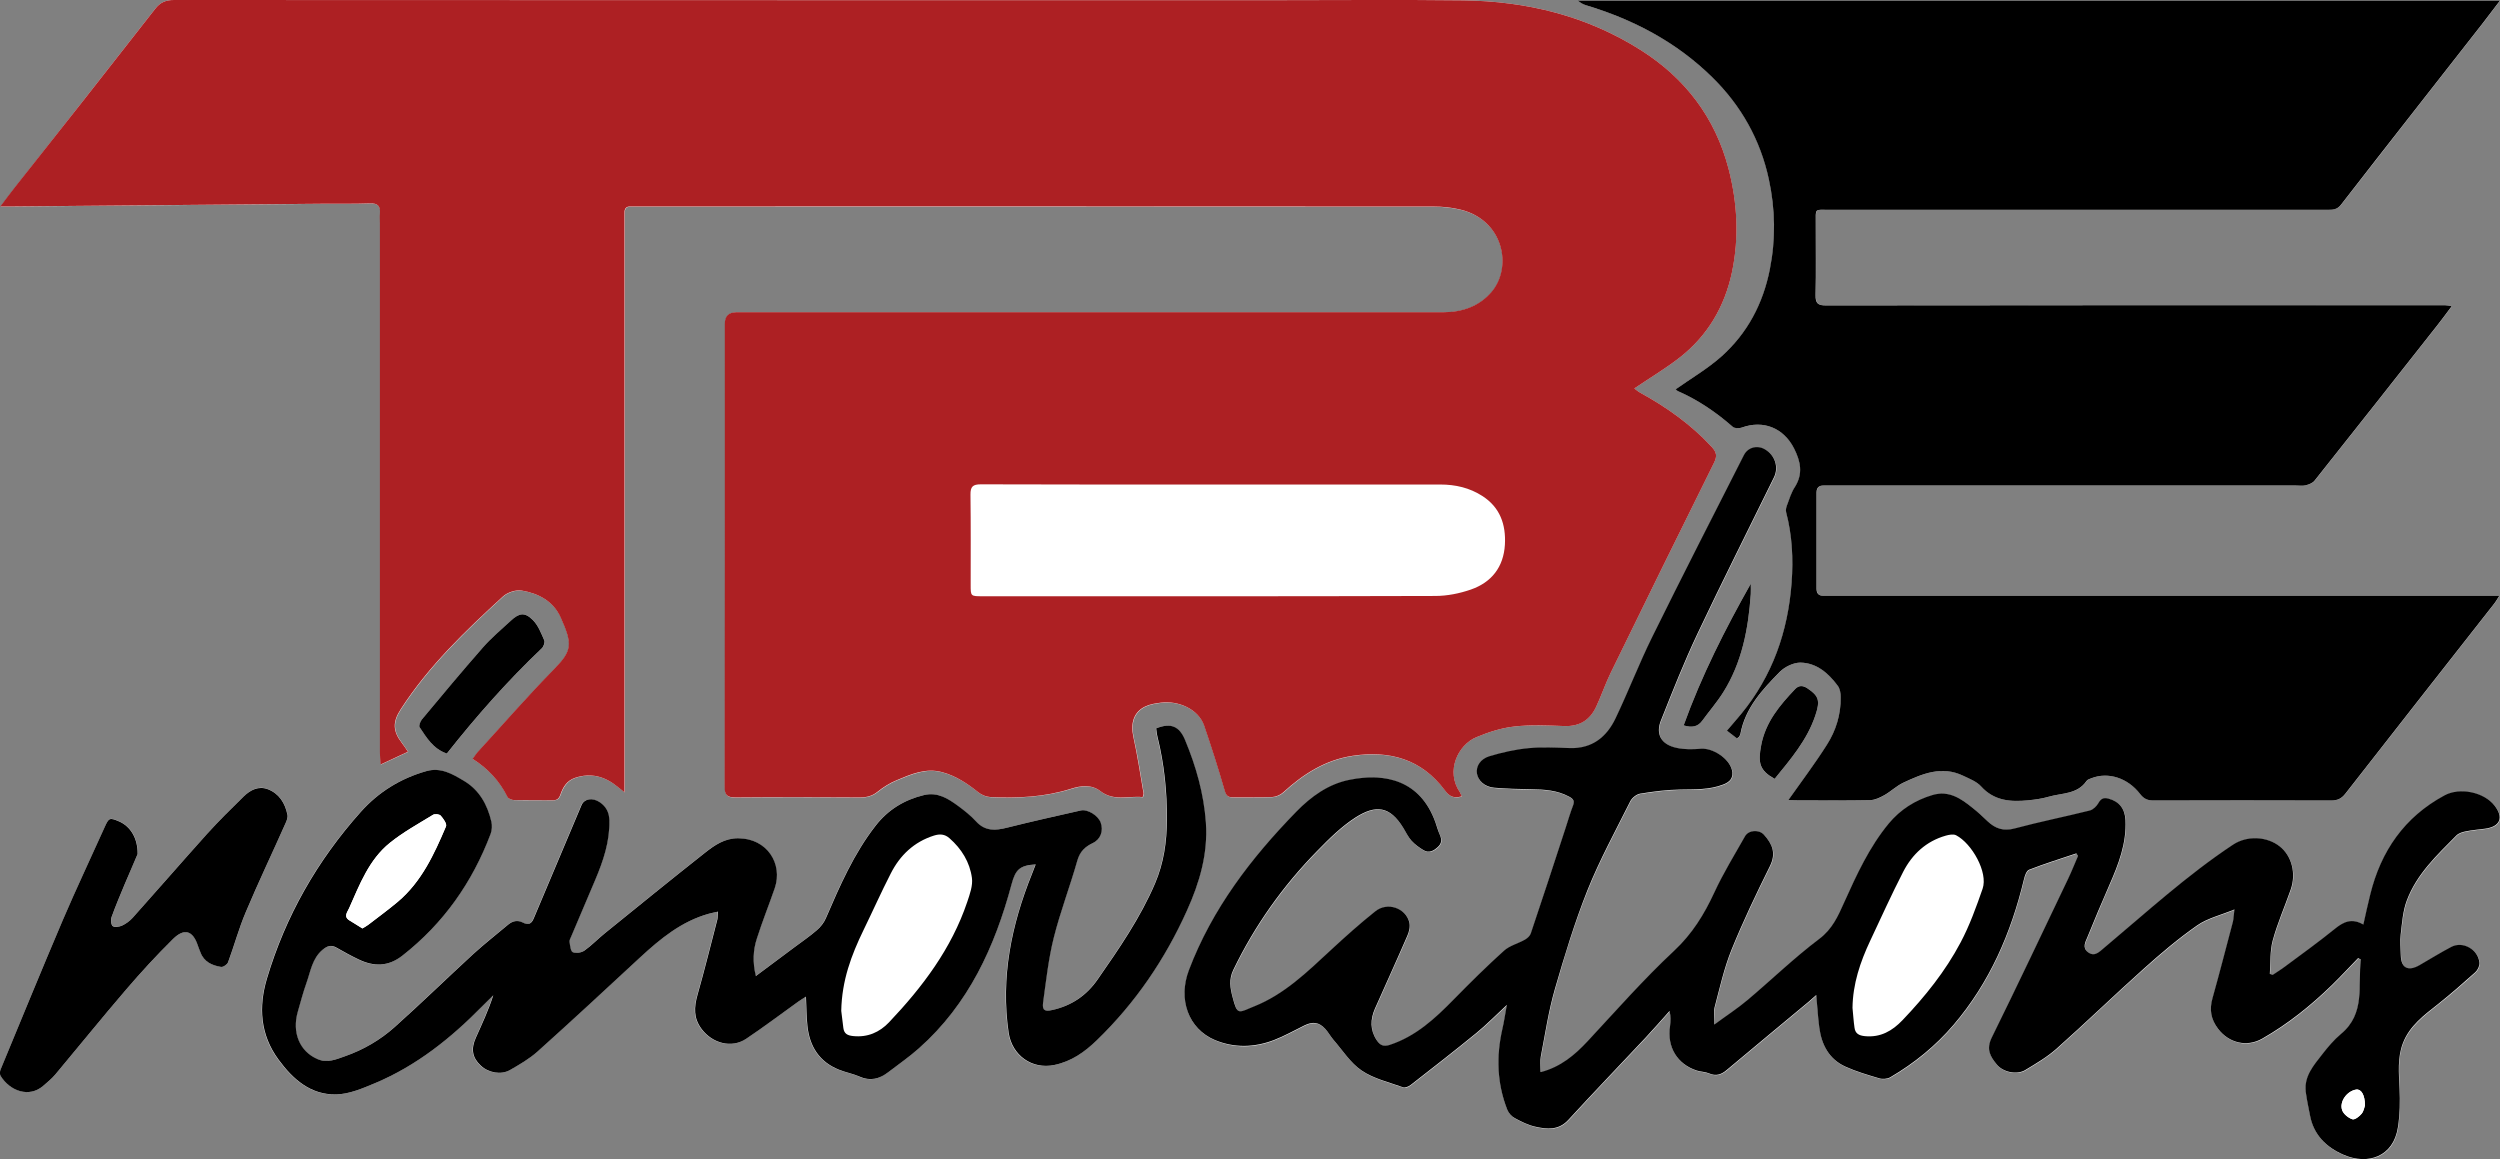 <?xml version="1.0" encoding="UTF-8"?>
<svg id="Calque_2" data-name="Calque 2" xmlns="http://www.w3.org/2000/svg" viewBox="0 0 260 120.57">
  <rect x="0" y="0" width="260" height="120.57" fill="#808080" stroke="none"/>
  <defs>
    <style>
      .cls-1 {
        fill: #ad2023;
      }

      .cls-1, .cls-2, .cls-3, .cls-4 {
        stroke-width: 0px;
      }

      .cls-1, .cls-2, .cls-4 {
        fill-rule: evenodd;
      }

      .cls-2, .cls-3 {
        fill: #fff;
      }

      .cls-4 {
        fill: #000;
      }
    </style>
  </defs>
  <g id="Calque_1-2" data-name="Calque 1">
    <g>
      <path class="cls-3" d="M152.01,82.82c-.08-.18-.12-.33-.2-.44-1.5-2.2-.17-4.92,1.7-5.7,1.26-.53,2.61-.97,3.96-1.12,1.71-.19,3.47-.11,5.21-.05,1.59.05,2.67-.64,3.32-2.02.54-1.14.94-2.36,1.49-3.49,3.57-7.3,7.15-14.6,10.76-21.87.35-.7.26-1.11-.24-1.65-2.14-2.32-4.67-4.12-7.42-5.63-.25-.14-.47-.33-.63-.45,1.61-1.09,3.2-2.04,4.65-3.16,2.95-2.28,4.75-5.34,5.51-8.95.75-3.59.56-7.2-.36-10.74-1.39-5.33-4.53-9.44-9.16-12.36C165,1.64,158.76.12,152.18.04c-6.52-.08-13.04-.02-19.55-.02C94.45.02,56.28.02,18.11,0c-.86,0-1.43.23-1.97.92C11.29,7.14,6.41,13.33,1.54,19.53c-.45.58-.89,1.16-1.48,1.95.64,0,1.03,0,1.43,0,10.69-.09,21.37-.19,32.06-.28,1.65-.02,3.3.02,4.95-.04.82-.03,1.1.3,1.04,1.07-.03.34,0,.69,0,1.04,0,18.33,0,36.67,0,55,0,.38.04.77.07,1.25,1.01-.47,1.88-.88,2.85-1.33-.24-.34-.42-.62-.62-.89-.97-1.26-1-2.2-.12-3.55,2.9-4.48,6.72-8.14,10.62-11.71.47-.43,1.36-.71,1.97-.61,1.72.3,3.27,1.1,4.03,2.8,1.24,2.77,1.21,3.43-.7,5.38-2.71,2.76-5.25,5.67-7.86,8.53-.21.23-.37.49-.6.79,1.62,1.03,2.82,2.33,3.63,3.97.09.18.46.31.7.32,1.33.03,2.67,0,4,.02.45,0,.65-.16.8-.59.27-.77.68-1.46,1.54-1.75,1.67-.56,3.11-.12,4.43.95.18.15.37.29.7.56V22.96c0-.26.01-.52,0-.78-.02-.47.16-.71.65-.69.26.01.52,0,.78,0,27.57,0,55.15,0,82.72.01.94,0,1.91.1,2.83.33,4.49,1.11,5.37,6.01,3.18,8.56-1.29,1.5-3.04,2.1-5.02,2.1-24.5,0-49,0-73.51,0q-1.19,0-1.2,1.2c0,16.05,0,32.09-.02,48.14,0,.88.25,1.13,1.13,1.12,4.31-.04,8.63-.03,12.95,0,.7,0,1.26-.14,1.83-.59.6-.48,1.28-.91,1.99-1.2,1.51-.62,3.03-1.31,4.75-.83,1.42.4,2.61,1.18,3.74,2.09.33.27.81.47,1.23.49,2.84.14,5.66,0,8.41-.86,1.03-.33,2.13-.47,3.07.26,1.38,1.07,2.92.45,4.38.61.05-.22.1-.31.09-.38-.34-1.96-.63-3.94-1.06-5.88-.31-1.41.02-2.59,1.24-3.17.51-.24,1.11-.33,1.67-.4,1.72-.21,3.85.63,4.46,2.42.76,2.23,1.48,4.48,2.13,6.74.16.55.36.69.87.69,1.36-.02,2.72.03,4.08-.03.39-.02.84-.22,1.13-.48,2.08-1.91,4.38-3.38,7.24-3.81,3.87-.58,7.17.37,9.58,3.6.47.64.95.85,1.74.62ZM260,.06h-95.88c.26.24.54.39.83.48,4.97,1.48,9.44,3.85,13.16,7.51,3,2.95,5,6.5,5.87,10.59.66,3.1.73,6.25.1,9.39-.71,3.57-2.34,6.64-5.04,9.05-1.44,1.28-3.14,2.27-4.74,3.4-.01-.01.09.14.23.2,2.11.93,3.97,2.21,5.7,3.71.19.17.66.18.93.08,2.24-.82,4.37.04,5.45,2.18.67,1.34.95,2.62.08,3.99-.36.58-.57,1.26-.82,1.9-.09.23-.15.52-.09.74.63,2.41.75,4.83.57,7.31-.37,5.09-1.99,9.68-5.25,13.66-.47.57-.96,1.13-1.48,1.74.39.3.73.56,1.04.8.12-.08.18-.1.21-.15.06-.1.13-.2.15-.31.5-2.71,2.29-4.62,4.11-6.47.51-.52,1.4-.96,2.12-.95,1.7.02,2.92,1.09,3.89,2.4.23.32.32.81.32,1.22,0,1.77-.51,3.45-1.44,4.92-1.24,1.96-2.64,3.81-4,5.74.24.01.51.04.79.04,2.58,0,5.16.03,7.73-.02.49,0,1.02-.27,1.46-.52.67-.38,1.25-.96,1.94-1.28,2-.94,4.04-1.82,6.28-.72.64.31,1.38.6,1.84,1.1,1.37,1.51,3.08,1.62,4.9,1.44.71-.07,1.44-.17,2.12-.37,1.37-.4,2.98-.24,3.94-1.64.1-.15.33-.22.52-.29,1.73-.67,3.75-.04,5.06,1.65.38.49.75.67,1.37.67,6.17-.02,12.34-.02,18.5,0,.64,0,1.06-.19,1.46-.7,5.17-6.62,10.35-13.22,15.53-19.83.15-.19.26-.41.49-.76h-1.37c-22.65,0-45.3,0-67.94,0-.32,0-.64-.01-.96,0-.51.01-.74-.23-.74-.74,0-3.33,0-6.66,0-9.99,0-.51.24-.74.74-.74.35,0,.7,0,1.04,0,16.01,0,32.03,0,48.05,0,.35,0,.71.06,1.04-.02.33-.08.73-.23.92-.48,4.25-5.35,8.49-10.73,12.72-16.1.51-.64.99-1.3,1.55-2.05-.33-.05-.49-.09-.66-.09-1.5,0-3.01,0-4.52,0-19.95,0-39.91,0-59.86.02-.88,0-1.14-.21-1.12-1.1.06-2.46.01-4.92.02-7.39,0-1.67-.21-1.46,1.49-1.46,17.23,0,34.46,0,51.7,0,.55,0,1.02,0,1.44-.54,4.9-6.31,9.83-12.6,14.76-18.9.56-.72,1.11-1.45,1.77-2.32ZM160.25,111.5c0-.57-.08-1.1.02-1.59.45-2.35.81-4.73,1.47-7.03.99-3.46,2.04-6.92,3.38-10.25,1.27-3.17,2.92-6.19,4.45-9.25.18-.36.65-.74,1.03-.8,1.39-.22,2.79-.41,4.2-.43,1.51-.02,3,.04,4.44-.52.72-.28,1.1-.71.91-1.51-.29-1.21-1.99-2.31-3.23-2.21-.85.07-1.74.08-2.56-.1-1.55-.35-2.17-1.41-1.6-2.83,1.21-3.05,2.42-6.11,3.82-9.07,2.57-5.44,5.29-10.82,7.94-16.23.52-1.06.1-2.3-.92-2.9-.8-.48-1.79-.23-2.21.6-3.19,6.3-6.4,12.58-9.53,18.9-1.37,2.79-2.49,5.7-3.83,8.5-.92,1.92-2.41,3.13-4.7,3.06-1.45-.04-2.91-.13-4.34.01-1.36.13-2.72.44-4.04.83-.98.29-1.43,1.07-1.32,1.8.11.76.81,1.4,1.8,1.48,1.29.11,2.59.14,3.89.16,1.34.02,2.66.11,3.88.76.41.22.62.44.42.95-.3.75-.51,1.53-.76,2.29-1.21,3.67-2.41,7.34-3.63,11-.09.26-.36.5-.6.64-.72.4-1.59.62-2.18,1.15-1.8,1.62-3.52,3.33-5.22,5.06-1.96,1.99-3.97,3.86-6.7,4.75-.64.21-.98-.01-1.31-.48-.72-1.06-.69-2.17-.2-3.3,1.11-2.53,2.27-5.04,3.37-7.58.18-.42.31-.97.21-1.39-.37-1.5-2.29-2.16-3.53-1.16-1.62,1.29-3.17,2.68-4.69,4.09-2.42,2.24-4.78,4.55-7.91,5.8-1.64.66-1.75.99-2.25-.94-.25-.95-.41-1.86.07-2.85,2.23-4.62,5.16-8.73,8.74-12.39,1.22-1.25,2.5-2.52,3.96-3.46,2.12-1.36,3.59-1.21,5,1.11.27.44.5.93.84,1.31.36.39.81.72,1.27.99.57.32,1.05.04,1.48-.36.4-.37.41-.78.19-1.25-.19-.42-.3-.87-.46-1.3-1.55-4.34-5.18-5.18-8.98-4.41-2.18.44-3.96,1.74-5.48,3.3-4.71,4.82-8.76,10.1-11.18,16.5-1.14,3.02-.06,6.09,2.73,7.26,2.01.84,4.09.78,6.1,0,1.1-.42,2.13-1.01,3.19-1.53.89-.43,1.52-.34,2.18.38.31.34.52.76.83,1.11.96,1.1,1.78,2.42,2.95,3.21,1.25.85,2.84,1.22,4.3,1.74.21.08.57-.08.78-.24,2.3-1.79,4.59-3.58,6.85-5.42,1.04-.85,1.98-1.81,3.16-2.91-.18,1-.3,1.75-.46,2.48-.64,2.86-.57,5.68.51,8.43.14.34.46.69.79.87.68.37,1.41.73,2.15.89,1.21.27,2.41.38,3.42-.73,2.63-2.88,5.34-5.68,8.01-8.53.85-.91,1.67-1.85,2.5-2.78.15.59.13,1.1.05,1.6-.32,2.15.75,3.94,2.8,4.6.41.13.87.12,1.26.29.71.31,1.25.13,1.82-.34,2.85-2.39,5.71-4.76,8.57-7.14.21-.18.42-.37.76-.67.11,1.25.17,2.34.32,3.41.24,1.78,1.02,3.27,2.72,4.04,1.12.51,2.31.86,3.5,1.21.35.1.85.07,1.16-.11,2.49-1.45,4.7-3.25,6.57-5.44,3.75-4.39,5.98-9.54,7.32-15.11.09-.38.27-.92.54-1.03,1.61-.63,3.27-1.14,4.92-1.7.06.09.12.19.17.28-.34.79-.65,1.58-1.02,2.35-2.63,5.51-5.24,11.03-7.94,16.51-.62,1.25-.14,2.01.52,2.82.66.81,2.09,1.09,2.94.58,1.13-.68,2.29-1.36,3.27-2.23,3.06-2.73,6-5.58,9.06-8.31,1.78-1.59,3.61-3.15,5.56-4.51,1.07-.75,2.44-1.06,3.88-1.66-.07.63-.07.97-.16,1.29-.69,2.65-1.38,5.3-2.12,7.94-.34,1.2-.17,2.22.6,3.21,1.13,1.45,2.97,1.9,4.56,1,2.68-1.52,5.06-3.44,7.26-5.58.93-.91,1.82-1.87,2.73-2.81.09.06.19.12.28.18-.34,2.66.5,5.6-2.08,7.73-.73.6-1.36,1.34-1.93,2.1-.89,1.16-1.92,2.29-1.72,3.92.1.8.29,1.59.43,2.39.38,2.07,1.71,3.37,3.54,4.16,2.47,1.06,5.14.21,5.61-2.87.2-1.33.22-2.7.17-4.04-.07-1.59-.23-3.2.35-4.71.69-1.8,2.2-2.91,3.66-4.07,1.33-1.05,2.61-2.17,3.87-3.31.25-.22.46-.66.43-.98-.12-1.39-1.72-2.28-2.93-1.65-1.12.59-2.19,1.25-3.29,1.89-1.18.69-1.93.3-1.96-1.02-.01-.72-.1-1.46-.01-2.17.14-1.19.23-2.43.64-3.54,1.03-2.75,3.15-4.73,5.16-6.76.24-.24.66-.36,1.01-.43.65-.13,1.32-.18,1.98-.27,1.57-.22,1.95-1.16.97-2.4-1.1-1.4-3.62-1.91-5.2-1.06-4.17,2.25-6.62,5.79-7.73,10.33-.24.99-.46,1.99-.71,3.1-1.2-.7-2.05-.29-2.94.43-1.68,1.36-3.44,2.62-5.18,3.92-.42.32-.88.59-1.31.89-.1-.04-.2-.08-.3-.11.09-1.16,0-2.37.3-3.47.49-1.8,1.25-3.52,1.87-5.29.59-1.68.1-3.51-1.13-4.49-1.33-1.05-3.39-1.16-4.87-.18-4.8,3.18-9.04,7.07-13.44,10.76-.5.42-.97.93-1.65.41-.61-.46-.27-1.04-.05-1.56.75-1.81,1.49-3.62,2.28-5.41.95-2.15,1.79-4.32,1.68-6.74-.05-1.18-.63-1.95-1.76-2.25-.5-.13-.79,0-1.06.47-.18.32-.54.67-.88.76-2.6.65-5.23,1.19-7.83,1.87-1.15.31-2.01.02-2.81-.75-.5-.48-1.01-.94-1.55-1.38-1.21-.98-2.47-1.85-4.17-1.35-1.82.54-3.36,1.52-4.57,2.98-2.03,2.45-3.34,5.31-4.62,8.18-.64,1.43-1.22,2.77-2.6,3.81-2.6,1.96-4.95,4.24-7.44,6.34-1.04.88-2.19,1.63-3.46,2.56,0-.79-.11-1.32.02-1.8.53-2,.98-4.05,1.75-5.96,1.2-2.96,2.58-5.85,4-8.71.67-1.34.25-2.29-.61-3.26-.51-.57-1.6-.51-1.98.16-1.09,1.93-2.26,3.83-3.19,5.84-1.06,2.29-2.3,4.31-4.2,6.08-3.16,2.94-6.02,6.21-8.97,9.38-1.34,1.44-2.78,2.68-4.87,3.22ZM78.58,101.53c-.35-1.46-.28-2.72.11-3.94.57-1.75,1.25-3.47,1.85-5.21.88-2.54-.79-5.19-3.82-5.19-1.39,0-2.43.71-3.41,1.49-3.51,2.77-6.98,5.59-10.45,8.4-.72.58-1.36,1.26-2.11,1.79-.31.22-.88.31-1.21.17-.23-.09-.28-.68-.34-1.06-.03-.18.09-.39.17-.57.83-1.96,1.66-3.93,2.5-5.89.85-1.97,1.52-3.99,1.47-6.18-.02-.82-.33-1.45-1-1.9-.77-.51-1.62-.35-1.89.3-1.65,3.93-3.32,7.85-4.97,11.78-.25.59-.58.74-1.13.44-.56-.29-1.07-.18-1.53.21-1.22,1.01-2.47,1.99-3.63,3.06-2.74,2.51-5.41,5.11-8.18,7.6-1.51,1.35-3.27,2.37-5.19,3.04-.91.32-1.83.72-2.85.28-1.84-.81-2.66-2.76-2.03-4.93.29-1,.55-2.01.9-2.99.43-1.2.59-2.53,1.67-3.44.49-.41.9-.55,1.47-.22.75.43,1.51.85,2.29,1.22,1.58.76,3.06.76,4.54-.39,4.28-3.34,7.27-7.61,9.18-12.66.14-.38.17-.87.08-1.27-.4-1.78-1.25-3.31-2.87-4.26-1.18-.69-2.38-1.43-3.9-1-2.69.76-4.96,2.17-6.81,4.24-4.53,5.06-7.83,10.84-9.76,17.34-.87,2.93-.71,5.81,1.21,8.42,1.51,2.05,3.34,3.66,5.96,3.62,1.37-.02,2.79-.63,4.09-1.18,4.3-1.81,7.87-4.67,11.11-7.97.38-.39.78-.77,1.17-1.16-.5,1.55-1.17,2.98-1.81,4.41-.53,1.17-.36,2.08.5,2.89.8.75,2.11,1.01,3.05.47.99-.57,2.01-1.16,2.86-1.92,3.59-3.22,7.12-6.51,10.66-9.78,2.11-1.95,4.31-3.76,7.15-4.55.29-.08.58-.13.96-.22-.02.36,0,.59-.06.8-.68,2.62-1.33,5.26-2.07,7.86-.36,1.28-.43,2.41.44,3.56,1.11,1.47,3.1,2.02,4.61,1.01,1.84-1.23,3.61-2.57,5.41-3.86.24-.17.49-.32.82-.53.05,1.12.05,2.07.15,3.02.22,2.14,1.23,3.76,3.29,4.58.69.28,1.45.4,2.12.71,1.11.5,2.07.26,2.98-.44,1.07-.82,2.2-1.6,3.21-2.5,5.17-4.58,7.9-10.54,9.63-17.06.41-1.54.85-1.97,2.51-2.06-.13.34-.25.66-.38.98-2.13,5.31-3.27,10.76-2.43,16.52.34,2.36,2.42,3.85,4.74,3.36,1.79-.37,3.16-1.35,4.42-2.57,4.01-3.88,7.09-8.4,9.38-13.49,1.31-2.91,2.19-5.91,1.97-9.14-.21-2.99-1.02-5.84-2.17-8.61-.59-1.42-1.46-1.81-3-1.2.05.3.07.61.15.92.7,2.83.99,5.69.97,8.6-.01,2.28-.33,4.49-1.23,6.6-1.55,3.6-3.76,6.8-5.98,10-1.15,1.65-2.72,2.73-4.71,3.17-.79.18-1.07.04-.96-.78.3-2.26.56-4.54,1.11-6.74.68-2.71,1.69-5.33,2.45-8.02.26-.94.79-1.43,1.61-1.82.83-.4,1.12-1.29.82-2.13-.26-.72-1.35-1.42-2.07-1.26-2.56.58-5.12,1.14-7.67,1.79-1.22.31-2.29.38-3.23-.66-.54-.59-1.19-1.1-1.83-1.58-1.05-.78-2.15-1.49-3.58-1.15-2.04.49-3.74,1.53-5.02,3.18-2.27,2.92-3.73,6.27-5.18,9.63-.2.47-.57.92-.96,1.26-.74.64-1.55,1.19-2.34,1.78-1.29.96-2.58,1.92-4.01,2.99ZM14.32,88.8c.03-1.69-.79-2.9-1.95-3.39-.97-.41-1.04-.37-1.47.59-1.45,3.23-2.97,6.43-4.36,9.68-2.21,5.16-4.33,10.36-6.47,15.54-.08.19-.1.5,0,.66.99,1.6,2.97,2.29,4.42,1.05.44-.37.9-.74,1.26-1.18,2.46-2.94,4.87-5.93,7.37-8.84,1.56-1.81,3.18-3.58,4.88-5.26,1.18-1.17,2.07-.88,2.58.66.08.25.19.48.28.73.37.99,1.21,1.37,2.15,1.51.22.03.64-.26.72-.49.64-1.73,1.12-3.52,1.84-5.21,1.31-3.1,2.75-6.15,4.13-9.23.13-.28.26-.63.2-.9-.24-1.19-.85-2.17-2.01-2.64-.98-.39-1.83.05-2.52.73-1.3,1.27-2.6,2.54-3.81,3.89-2.61,2.89-5.16,5.83-7.75,8.74-.3.33-.69.62-1.1.81-.29.13-.76.21-.97.06-.18-.13-.23-.66-.13-.94.43-1.19.92-2.35,1.41-3.52.48-1.16.99-2.32,1.31-3.06ZM46.48,78.37c3.08-3.9,6.31-7.57,9.88-10.95.19-.18.34-.62.25-.83-.33-.74-.64-1.56-1.2-2.12-.84-.83-1.41-.73-2.29.1-.97.9-2,1.76-2.87,2.75-2.16,2.46-4.26,4.99-6.36,7.5-.17.21-.34.65-.24.81.73,1.09,1.41,2.27,2.84,2.74ZM175.1,75.44c.86.26,1.46.15,1.92-.47.73-.99,1.55-1.93,2.2-2.98,1.95-3.12,2.61-6.61,2.86-10.21.02-.35,0-.71,0-1.07-2.68,4.76-5.12,9.56-6.98,14.73ZM184.56,81c1.66-2.04,3.39-4.03,4.24-6.61.51-1.56.35-2.02-.87-2.83-.45-.3-.85-.3-1.24.11-1.59,1.69-3.06,3.41-3.52,5.81-.36,1.9-.19,2.64,1.39,3.52Z"/>
      <path class="cls-1" d="M152.01,82.82c-.8.24-1.27.02-1.74-.62-2.41-3.23-5.71-4.18-9.58-3.6-2.86.43-5.15,1.9-7.24,3.81-.29.26-.74.46-1.13.48-1.36.06-2.72.01-4.08.03-.5,0-.71-.13-.87-.69-.65-2.26-1.37-4.51-2.13-6.74-.61-1.79-2.74-2.63-4.46-2.42-.57.07-1.17.16-1.67.4-1.22.58-1.55,1.76-1.24,3.17.43,1.94.72,3.92,1.06,5.88.01.08-.04.16-.09.38-1.46-.16-2.99.46-4.38-.61-.94-.73-2.04-.59-3.07-.26-2.75.87-5.56,1-8.41.86-.42-.02-.89-.22-1.23-.49-1.14-.91-2.32-1.7-3.74-2.09-1.72-.48-3.24.2-4.75.83-.71.29-1.39.72-1.99,1.2-.56.45-1.13.59-1.83.59-4.32-.02-8.63-.04-12.95,0-.88,0-1.13-.24-1.13-1.12.03-16.05.02-32.09.02-48.14q0-1.19,1.2-1.2c24.5,0,49,0,73.51,0,1.98,0,3.73-.6,5.02-2.1,2.19-2.55,1.31-7.44-3.18-8.56-.91-.23-1.88-.33-2.83-.33-27.57-.02-55.15-.01-82.72-.01-.26,0-.52.01-.78,0-.49-.02-.67.23-.65.69.01.26,0,.52,0,.78v59.46c-.33-.27-.52-.41-.7-.56-1.31-1.07-2.75-1.51-4.43-.95-.87.29-1.27.97-1.54,1.75-.15.43-.35.59-.8.59-1.33-.02-2.66,0-4-.02-.24,0-.61-.14-.7-.32-.82-1.65-2.01-2.94-3.63-3.97.23-.3.39-.57.6-.79,2.61-2.85,5.15-5.77,7.86-8.53,1.91-1.95,1.94-2.6.7-5.38-.76-1.7-2.31-2.5-4.03-2.8-.61-.11-1.5.18-1.97.61-3.9,3.57-7.72,7.22-10.62,11.71-.88,1.35-.85,2.29.12,3.55.21.27.39.55.62.89-.97.45-1.83.86-2.85,1.33-.03-.48-.07-.87-.07-1.25,0-18.33,0-36.67,0-55,0-.35-.03-.7,0-1.04.07-.77-.21-1.1-1.04-1.07-1.65.06-3.3.03-4.95.04-10.69.09-21.37.19-32.06.28-.39,0-.79,0-1.43,0,.6-.79,1.03-1.38,1.48-1.95C6.41,13.33,11.29,7.14,16.13.93,16.67.23,17.25,0,18.11,0c38.17.02,76.35.02,114.52.02,6.52,0,13.03-.06,19.55.02,6.58.08,12.82,1.6,18.43,5.15,4.63,2.92,7.77,7.03,9.16,12.36.92,3.54,1.11,7.16.36,10.74-.76,3.61-2.56,6.67-5.51,8.95-1.45,1.12-3.04,2.07-4.65,3.16.16.12.38.31.63.45,2.75,1.51,5.28,3.31,7.42,5.63.5.54.59.95.24,1.65-3.61,7.28-7.2,14.57-10.76,21.87-.55,1.14-.96,2.35-1.49,3.49-.65,1.39-1.73,2.08-3.32,2.02-1.74-.06-3.49-.15-5.21.05-1.35.15-2.7.59-3.96,1.12-1.87.78-3.2,3.5-1.7,5.7.08.12.12.26.2.44ZM126.25,50.39c-8.08,0-16.16.01-24.24-.02-.84,0-1.09.24-1.08,1.08.04,3.13.02,6.26.02,9.38,0,1.18,0,1.18,1.22,1.18,15.7,0,31.39.02,47.09-.03,1.25,0,2.54-.26,3.72-.67,2.14-.75,3.39-2.33,3.53-4.66.12-2.11-.51-3.89-2.35-5.07-1.32-.85-2.79-1.19-4.36-1.19-7.85.01-15.69,0-23.54,0Z"/>
      <path class="cls-4" d="M260,.06c-.66.87-1.21,1.6-1.77,2.32-4.92,6.3-9.86,12.58-14.76,18.9-.42.55-.89.54-1.44.54-17.23,0-34.46,0-51.7,0-1.7,0-1.48-.21-1.49,1.46-.01,2.46.04,4.92-.02,7.39-.02.89.24,1.1,1.12,1.1,19.95-.03,39.91-.02,59.86-.02,1.51,0,3.01,0,4.52,0,.17,0,.33.04.66.09-.56.75-1.04,1.41-1.55,2.05-4.23,5.37-8.46,10.74-12.72,16.1-.2.25-.59.4-.92.48-.33.08-.69.02-1.04.02-16.02,0-32.03,0-48.05,0-.35,0-.7,0-1.04,0-.5,0-.74.23-.74.74,0,3.33,0,6.66,0,9.99,0,.5.22.75.74.74.32-.01.64,0,.96,0,22.65,0,45.29,0,67.94,0h1.37c-.23.35-.34.57-.49.76-5.18,6.61-10.37,13.21-15.53,19.83-.4.51-.82.7-1.46.7-6.17-.02-12.34-.02-18.5,0-.61,0-.99-.18-1.37-.67-1.3-1.69-3.33-2.32-5.06-1.65-.19.07-.42.14-.52.29-.96,1.4-2.57,1.24-3.94,1.64-.69.2-1.41.3-2.12.37-1.82.18-3.53.07-4.9-1.44-.46-.51-1.2-.79-1.84-1.1-2.24-1.09-4.28-.22-6.28.72-.69.33-1.27.9-1.94,1.28-.45.25-.97.51-1.46.52-2.58.05-5.15.03-7.73.02-.28,0-.55-.03-.79-.04,1.36-1.93,2.76-3.78,4-5.74.94-1.47,1.45-3.15,1.44-4.92,0-.41-.08-.91-.32-1.22-.97-1.31-2.2-2.38-3.89-2.4-.71,0-1.6.43-2.12.95-1.82,1.85-3.61,3.76-4.11,6.47-.02.11-.09.21-.15.31-.03.04-.09.06-.21.15-.31-.24-.65-.5-1.04-.8.52-.61,1.01-1.17,1.48-1.74,3.26-3.97,4.87-8.56,5.25-13.66.18-2.48.06-4.91-.57-7.31-.06-.23,0-.51.09-.74.24-.65.45-1.33.82-1.9.87-1.38.59-2.65-.08-3.99-1.08-2.14-3.2-3-5.45-2.18-.27.1-.74.09-.93-.08-1.73-1.51-3.6-2.79-5.7-3.71-.14-.06-.24-.22-.23-.2,1.6-1.13,3.3-2.12,4.74-3.4,2.7-2.41,4.33-5.48,5.04-9.05.63-3.15.57-6.29-.1-9.39-.88-4.1-2.88-7.65-5.87-10.59-3.72-3.66-8.19-6.02-13.16-7.51-.29-.09-.57-.24-.83-.48h95.88Z"/>
      <path class="cls-4" d="M160.25,111.5c2.08-.55,3.53-1.78,4.87-3.22,2.95-3.17,5.81-6.43,8.97-9.38,1.9-1.77,3.14-3.79,4.2-6.08.93-2.01,2.1-3.91,3.19-5.84.38-.67,1.47-.73,1.98-.16.86.96,1.28,1.91.61,3.26-1.42,2.86-2.8,5.75-4,8.71-.77,1.91-1.22,3.96-1.75,5.96-.13.48-.02,1.01-.02,1.8,1.26-.93,2.42-1.68,3.46-2.56,2.49-2.1,4.84-4.38,7.44-6.34,1.38-1.04,1.96-2.38,2.6-3.81,1.29-2.87,2.6-5.73,4.62-8.18,1.21-1.46,2.75-2.44,4.57-2.98,1.7-.5,2.96.37,4.17,1.35.54.43,1.05.9,1.55,1.38.81.77,1.66,1.06,2.81.75,2.59-.69,5.22-1.22,7.83-1.87.34-.09.7-.44.88-.76.26-.47.56-.61,1.06-.47,1.13.3,1.71,1.07,1.76,2.25.11,2.42-.73,4.58-1.68,6.74-.79,1.79-1.54,3.6-2.28,5.41-.22.52-.55,1.1.05,1.56.68.52,1.15.01,1.65-.41,4.4-3.69,8.64-7.58,13.44-10.76,1.48-.98,3.54-.87,4.87.18,1.24.98,1.72,2.81,1.13,4.49-.62,1.77-1.38,3.49-1.87,5.29-.3,1.1-.21,2.31-.3,3.47.1.04.2.08.3.11.44-.3.89-.57,1.31-.89,1.74-1.29,3.5-2.56,5.18-3.92.89-.72,1.74-1.12,2.94-.43.25-1.11.46-2.11.71-3.1,1.11-4.54,3.56-8.08,7.73-10.33,1.58-.86,4.1-.35,5.2,1.06.97,1.24.6,2.18-.97,2.4-.66.09-1.33.14-1.98.27-.36.07-.77.19-1.01.43-2.01,2.03-4.13,4.01-5.16,6.76-.42,1.11-.5,2.35-.64,3.54-.09.71,0,1.45.01,2.17.03,1.32.77,1.71,1.96,1.02,1.09-.63,2.17-1.3,3.29-1.89,1.21-.64,2.81.26,2.93,1.65.03.32-.18.75-.43.98-1.26,1.13-2.54,2.25-3.87,3.31-1.46,1.15-2.97,2.26-3.66,4.07-.58,1.52-.42,3.12-.35,4.71.06,1.34.04,2.71-.17,4.04-.47,3.08-3.14,3.93-5.61,2.87-1.84-.79-3.17-2.09-3.54-4.16-.15-.8-.33-1.59-.43-2.39-.2-1.63.83-2.77,1.72-3.92.58-.75,1.21-1.5,1.93-2.1,2.59-2.13,1.74-5.07,2.08-7.73-.09-.06-.18-.12-.28-.18-.91.94-1.8,1.9-2.73,2.81-2.2,2.14-4.58,4.05-7.26,5.58-1.59.9-3.43.46-4.56-1-.77-1-.94-2.01-.6-3.21.74-2.64,1.42-5.29,2.12-7.94.08-.32.08-.66.16-1.29-1.44.6-2.81.91-3.88,1.66-1.95,1.36-3.79,2.92-5.56,4.51-3.05,2.73-6,5.59-9.06,8.31-.98.87-2.14,1.55-3.27,2.23-.85.51-2.28.23-2.94-.58-.67-.81-1.14-1.57-.52-2.82,2.7-5.48,5.31-11,7.94-16.51.37-.77.68-1.57,1.02-2.35-.06-.09-.12-.19-.17-.28-1.64.55-3.3,1.07-4.92,1.7-.28.11-.45.65-.54,1.03-1.34,5.57-3.57,10.72-7.32,15.11-1.87,2.19-4.09,3.99-6.57,5.44-.31.18-.81.22-1.16.11-1.18-.35-2.38-.7-3.5-1.21-1.7-.77-2.48-2.26-2.72-4.04-.15-1.08-.2-2.16-.32-3.41-.34.3-.55.49-.76.67-2.86,2.38-5.72,4.75-8.57,7.14-.56.47-1.11.65-1.82.34-.39-.17-.85-.16-1.26-.29-2.05-.66-3.12-2.44-2.8-4.6.07-.5.1-1.01-.05-1.6-.83.93-1.65,1.87-2.5,2.78-2.67,2.85-5.37,5.65-8.01,8.53-1.01,1.11-2.21,1-3.42.73-.75-.16-1.47-.52-2.15-.89-.33-.17-.65-.52-.79-.87-1.08-2.75-1.16-5.57-.51-8.43.17-.74.28-1.49.46-2.48-1.18,1.09-2.12,2.06-3.16,2.91-2.25,1.84-4.55,3.63-6.85,5.42-.21.16-.57.31-.78.24-1.46-.53-3.05-.89-4.3-1.74-1.17-.79-1.99-2.11-2.95-3.21-.3-.35-.52-.77-.83-1.11-.66-.72-1.29-.81-2.18-.38-1.06.52-2.09,1.11-3.19,1.53-2.02.77-4.09.83-6.1,0-2.79-1.17-3.87-4.24-2.73-7.26,2.42-6.39,6.47-11.67,11.18-16.5,1.52-1.56,3.31-2.86,5.48-3.3,3.8-.78,7.43.07,8.98,4.41.15.43.27.88.46,1.3.21.48.21.88-.19,1.25-.43.4-.92.69-1.48.36-.46-.27-.91-.6-1.27-.99-.34-.38-.57-.86-.84-1.31-1.41-2.32-2.88-2.46-5-1.11-1.46.94-2.74,2.21-3.96,3.46-3.58,3.65-6.51,7.77-8.74,12.39-.48.99-.32,1.91-.07,2.85.5,1.93.61,1.6,2.25.94,3.13-1.25,5.49-3.56,7.91-5.8,1.52-1.41,3.07-2.8,4.69-4.09,1.25-1,3.16-.34,3.53,1.16.1.43-.02.97-.21,1.39-1.1,2.54-2.25,5.05-3.37,7.58-.49,1.12-.52,2.24.2,3.3.32.47.67.69,1.31.48,2.74-.89,4.75-2.76,6.7-4.75,1.7-1.73,3.42-3.44,5.22-5.06.59-.53,1.46-.74,2.18-1.15.25-.14.52-.39.6-.64,1.23-3.66,2.43-7.33,3.63-11,.25-.77.47-1.54.76-2.29.21-.51,0-.73-.42-.95-1.22-.65-2.53-.74-3.88-.76-1.3-.02-2.6-.05-3.89-.16-.98-.08-1.69-.73-1.8-1.48-.11-.73.34-1.51,1.32-1.8,1.31-.39,2.67-.7,4.04-.83,1.43-.14,2.89-.05,4.34-.01,2.29.06,3.78-1.15,4.7-3.06,1.34-2.8,2.46-5.72,3.83-8.5,3.12-6.33,6.34-12.61,9.53-18.9.42-.83,1.41-1.08,2.21-.6,1.02.6,1.44,1.84.92,2.9-2.65,5.41-5.37,10.79-7.94,16.23-1.4,2.96-2.61,6.02-3.82,9.07-.57,1.42.05,2.49,1.6,2.83.82.19,1.71.17,2.56.1,1.24-.1,2.94,1.01,3.23,2.21.19.8-.19,1.24-.91,1.51-1.44.56-2.94.49-4.44.52-1.4.02-2.81.2-4.2.43-.38.06-.85.44-1.03.8-1.53,3.06-3.18,6.08-4.45,9.25-1.33,3.34-2.38,6.8-3.38,10.25-.66,2.29-1.02,4.68-1.47,7.03-.09.49-.02,1.02-.02,1.59ZM192.66,104.82c.07.69.11,1.38.21,2.07.08.6.46.81,1.08.87,1.63.16,2.85-.55,3.91-1.66,2.34-2.45,4.46-5.09,6.04-8.08.94-1.77,1.63-3.69,2.29-5.59.59-1.71-1.12-4.71-2.75-5.56-.28-.15-.74-.06-1.09.04-2.03.58-3.48,1.93-4.42,3.76-1.21,2.35-2.3,4.77-3.43,7.17-1.04,2.21-1.81,4.49-1.84,6.98ZM245.96,114.96c-.01-1.12-.41-1.72-.91-1.65-.96.14-1.79,1.27-1.46,2.16.15.4.64.79,1.06.93.24.08.73-.29.96-.58.23-.29.29-.72.35-.87Z"/>
      <path class="cls-4" d="M78.58,101.53c1.43-1.07,2.72-2.03,4.01-2.99.79-.59,1.6-1.14,2.34-1.78.4-.34.76-.79.96-1.26,1.45-3.36,2.91-6.72,5.18-9.63,1.28-1.65,2.98-2.69,5.02-3.18,1.43-.34,2.52.37,3.58,1.15.65.48,1.29.99,1.83,1.58.94,1.04,2.01.97,3.23.66,2.54-.64,5.11-1.21,7.67-1.79.72-.16,1.81.54,2.07,1.26.3.84.01,1.73-.82,2.13-.82.39-1.34.88-1.61,1.82-.76,2.69-1.77,5.31-2.45,8.02-.55,2.2-.8,4.48-1.11,6.74-.11.82.17.96.96.78,1.99-.44,3.56-1.51,4.71-3.17,2.22-3.19,4.44-6.4,5.98-10,.9-2.11,1.22-4.31,1.23-6.6.02-2.91-.27-5.77-.97-8.6-.08-.3-.1-.62-.15-.92,1.53-.61,2.41-.22,3,1.2,1.15,2.76,1.96,5.62,2.17,8.61.22,3.22-.65,6.22-1.97,9.14-2.29,5.09-5.37,9.61-9.38,13.49-1.26,1.22-2.63,2.2-4.42,2.57-2.32.48-4.39-1.01-4.74-3.36-.84-5.76.29-11.21,2.43-16.52.13-.32.25-.64.38-.98-1.66.1-2.1.53-2.51,2.06-1.74,6.51-4.47,12.48-9.63,17.06-1.01.9-2.13,1.67-3.21,2.5-.91.7-1.87.94-2.98.44-.68-.3-1.43-.43-2.12-.71-2.06-.82-3.07-2.44-3.29-4.58-.1-.95-.1-1.9-.15-3.02-.33.21-.58.36-.82.53-1.8,1.29-3.57,2.63-5.41,3.86-1.51,1.01-3.5.46-4.61-1.01-.87-1.15-.8-2.28-.44-3.56.74-2.61,1.39-5.24,2.07-7.86.05-.21.03-.44.06-.8-.38.09-.68.14-.96.22-2.84.79-5.04,2.6-7.15,4.55-3.54,3.28-7.07,6.56-10.66,9.78-.85.76-1.87,1.35-2.86,1.92-.94.54-2.25.29-3.05-.47-.87-.81-1.03-1.72-.5-2.89.64-1.43,1.31-2.85,1.81-4.41-.39.39-.79.77-1.17,1.16-3.24,3.3-6.81,6.16-11.11,7.97-1.31.55-2.72,1.16-4.09,1.18-2.62.04-4.45-1.56-5.96-3.62-1.92-2.61-2.08-5.49-1.21-8.42,1.94-6.51,5.24-12.28,9.76-17.34,1.85-2.07,4.13-3.48,6.81-4.24,1.51-.43,2.72.3,3.9,1,1.61.95,2.46,2.48,2.87,4.26.09.4.06.89-.08,1.27-1.91,5.05-4.9,9.31-9.18,12.66-1.47,1.15-2.96,1.15-4.54.39-.78-.37-1.54-.79-2.29-1.22-.57-.33-.98-.19-1.47.22-1.08.91-1.24,2.24-1.67,3.44-.35.98-.61,1.99-.9,2.99-.63,2.18.19,4.13,2.03,4.93,1.02.45,1.94.04,2.85-.28,1.92-.67,3.68-1.69,5.19-3.04,2.77-2.48,5.44-5.08,8.18-7.6,1.17-1.07,2.42-2.04,3.63-3.06.46-.38.97-.5,1.53-.21.55.29.89.15,1.13-.44,1.65-3.93,3.32-7.85,4.97-11.78.28-.65,1.12-.82,1.89-.3.67.45.99,1.09,1,1.9.05,2.19-.63,4.2-1.47,6.18-.84,1.96-1.67,3.92-2.5,5.89-.08.18-.2.39-.17.57.06.38.11.97.34,1.06.33.14.9.05,1.21-.17.75-.53,1.39-1.21,2.11-1.79,3.47-2.81,6.94-5.63,10.45-8.4.99-.78,2.02-1.49,3.41-1.49,3.02,0,4.69,2.65,3.82,5.19-.6,1.74-1.29,3.46-1.85,5.21-.4,1.22-.47,2.49-.11,3.94ZM87.49,105.13c.05.42.13,1.1.22,1.79.08.59.43.77,1.01.83,1.51.16,2.75-.39,3.74-1.43,3.48-3.67,6.49-7.65,8.13-12.51.27-.81.6-1.71.49-2.51-.22-1.63-1.07-3.02-2.34-4.13-.49-.43-1-.46-1.61-.27-2.08.66-3.53,2.05-4.49,3.94-1,1.95-1.89,3.95-2.85,5.92-1.24,2.56-2.24,5.19-2.3,8.37ZM37.69,96.56c.24-.15.44-.25.61-.38,1.03-.79,2.08-1.56,3.07-2.39,2.48-2.09,3.79-4.96,5.02-7.85.11-.26-.27-.8-.55-1.11-.14-.16-.61-.21-.8-.09-1.52.93-3.1,1.8-4.48,2.91-2.18,1.75-3.15,4.34-4.25,6.81-.18.41-.61.87.05,1.27.44.27.87.54,1.34.83Z"/>
      <path class="cls-4" d="M14.32,88.8c-.32.74-.82,1.9-1.31,3.06-.49,1.17-.98,2.33-1.41,3.52-.1.28-.05.81.13.94.21.15.68.07.97-.06.41-.19.8-.48,1.1-.81,2.59-2.9,5.15-5.85,7.75-8.74,1.22-1.35,2.51-2.62,3.81-3.89.69-.67,1.54-1.11,2.52-.73,1.16.46,1.77,1.45,2.01,2.64.06.28-.07.62-.2.9-1.37,3.08-2.82,6.12-4.13,9.23-.72,1.69-1.2,3.48-1.84,5.21-.08.23-.5.52-.72.49-.94-.15-1.78-.52-2.15-1.51-.09-.24-.2-.48-.28-.73-.51-1.54-1.4-1.83-2.58-.66-1.7,1.68-3.32,3.44-4.88,5.26-2.5,2.91-4.91,5.9-7.37,8.84-.37.44-.83.81-1.26,1.18-1.45,1.24-3.43.55-4.42-1.05-.1-.16-.08-.47,0-.66,2.15-5.19,4.27-10.38,6.47-15.54,1.39-3.25,2.91-6.45,4.36-9.68.43-.95.5-1,1.47-.59,1.16.49,1.97,1.7,1.95,3.39Z"/>
      <path class="cls-4" d="M46.48,78.37c-1.43-.48-2.11-1.65-2.84-2.74-.1-.15.07-.6.24-.81,2.1-2.52,4.2-5.04,6.36-7.5.87-.99,1.9-1.85,2.87-2.75.88-.82,1.45-.93,2.29-.1.56.55.87,1.37,1.2,2.12.09.21-.06.65-.25.83-3.56,3.38-6.8,7.05-9.88,10.95Z"/>
      <path class="cls-4" d="M175.1,75.44c1.86-5.17,4.3-9.97,6.98-14.73,0,.36.02.71,0,1.07-.25,3.6-.91,7.1-2.86,10.21-.65,1.04-1.47,1.98-2.2,2.98-.46.62-1.06.73-1.92.47Z"/>
      <path class="cls-4" d="M184.56,81c-1.57-.89-1.75-1.63-1.39-3.52.46-2.4,1.93-4.13,3.52-5.81.38-.4.78-.4,1.24-.11,1.22.81,1.39,1.28.87,2.83-.85,2.57-2.58,4.57-4.24,6.61Z"/>
      <path class="cls-2" d="M245.96,114.96c-.06.15-.11.59-.35.87-.23.28-.72.66-.96.58-.42-.14-.91-.53-1.06-.93-.33-.89.5-2.02,1.46-2.16.51-.07.9.53.91,1.65Z"/>
      <path class="cls-2" d="M37.69,96.56c-.47-.29-.9-.57-1.34-.83-.66-.4-.23-.86-.05-1.27,1.1-2.47,2.07-5.06,4.25-6.81,1.38-1.11,2.96-1.98,4.48-2.91.19-.12.67-.07.8.09.27.31.66.85.55,1.11-1.23,2.89-2.54,5.76-5.02,7.85-.99.83-2.04,1.6-3.07,2.39-.17.13-.37.24-.61.38Z"/>
    </g>
  </g>
</svg>